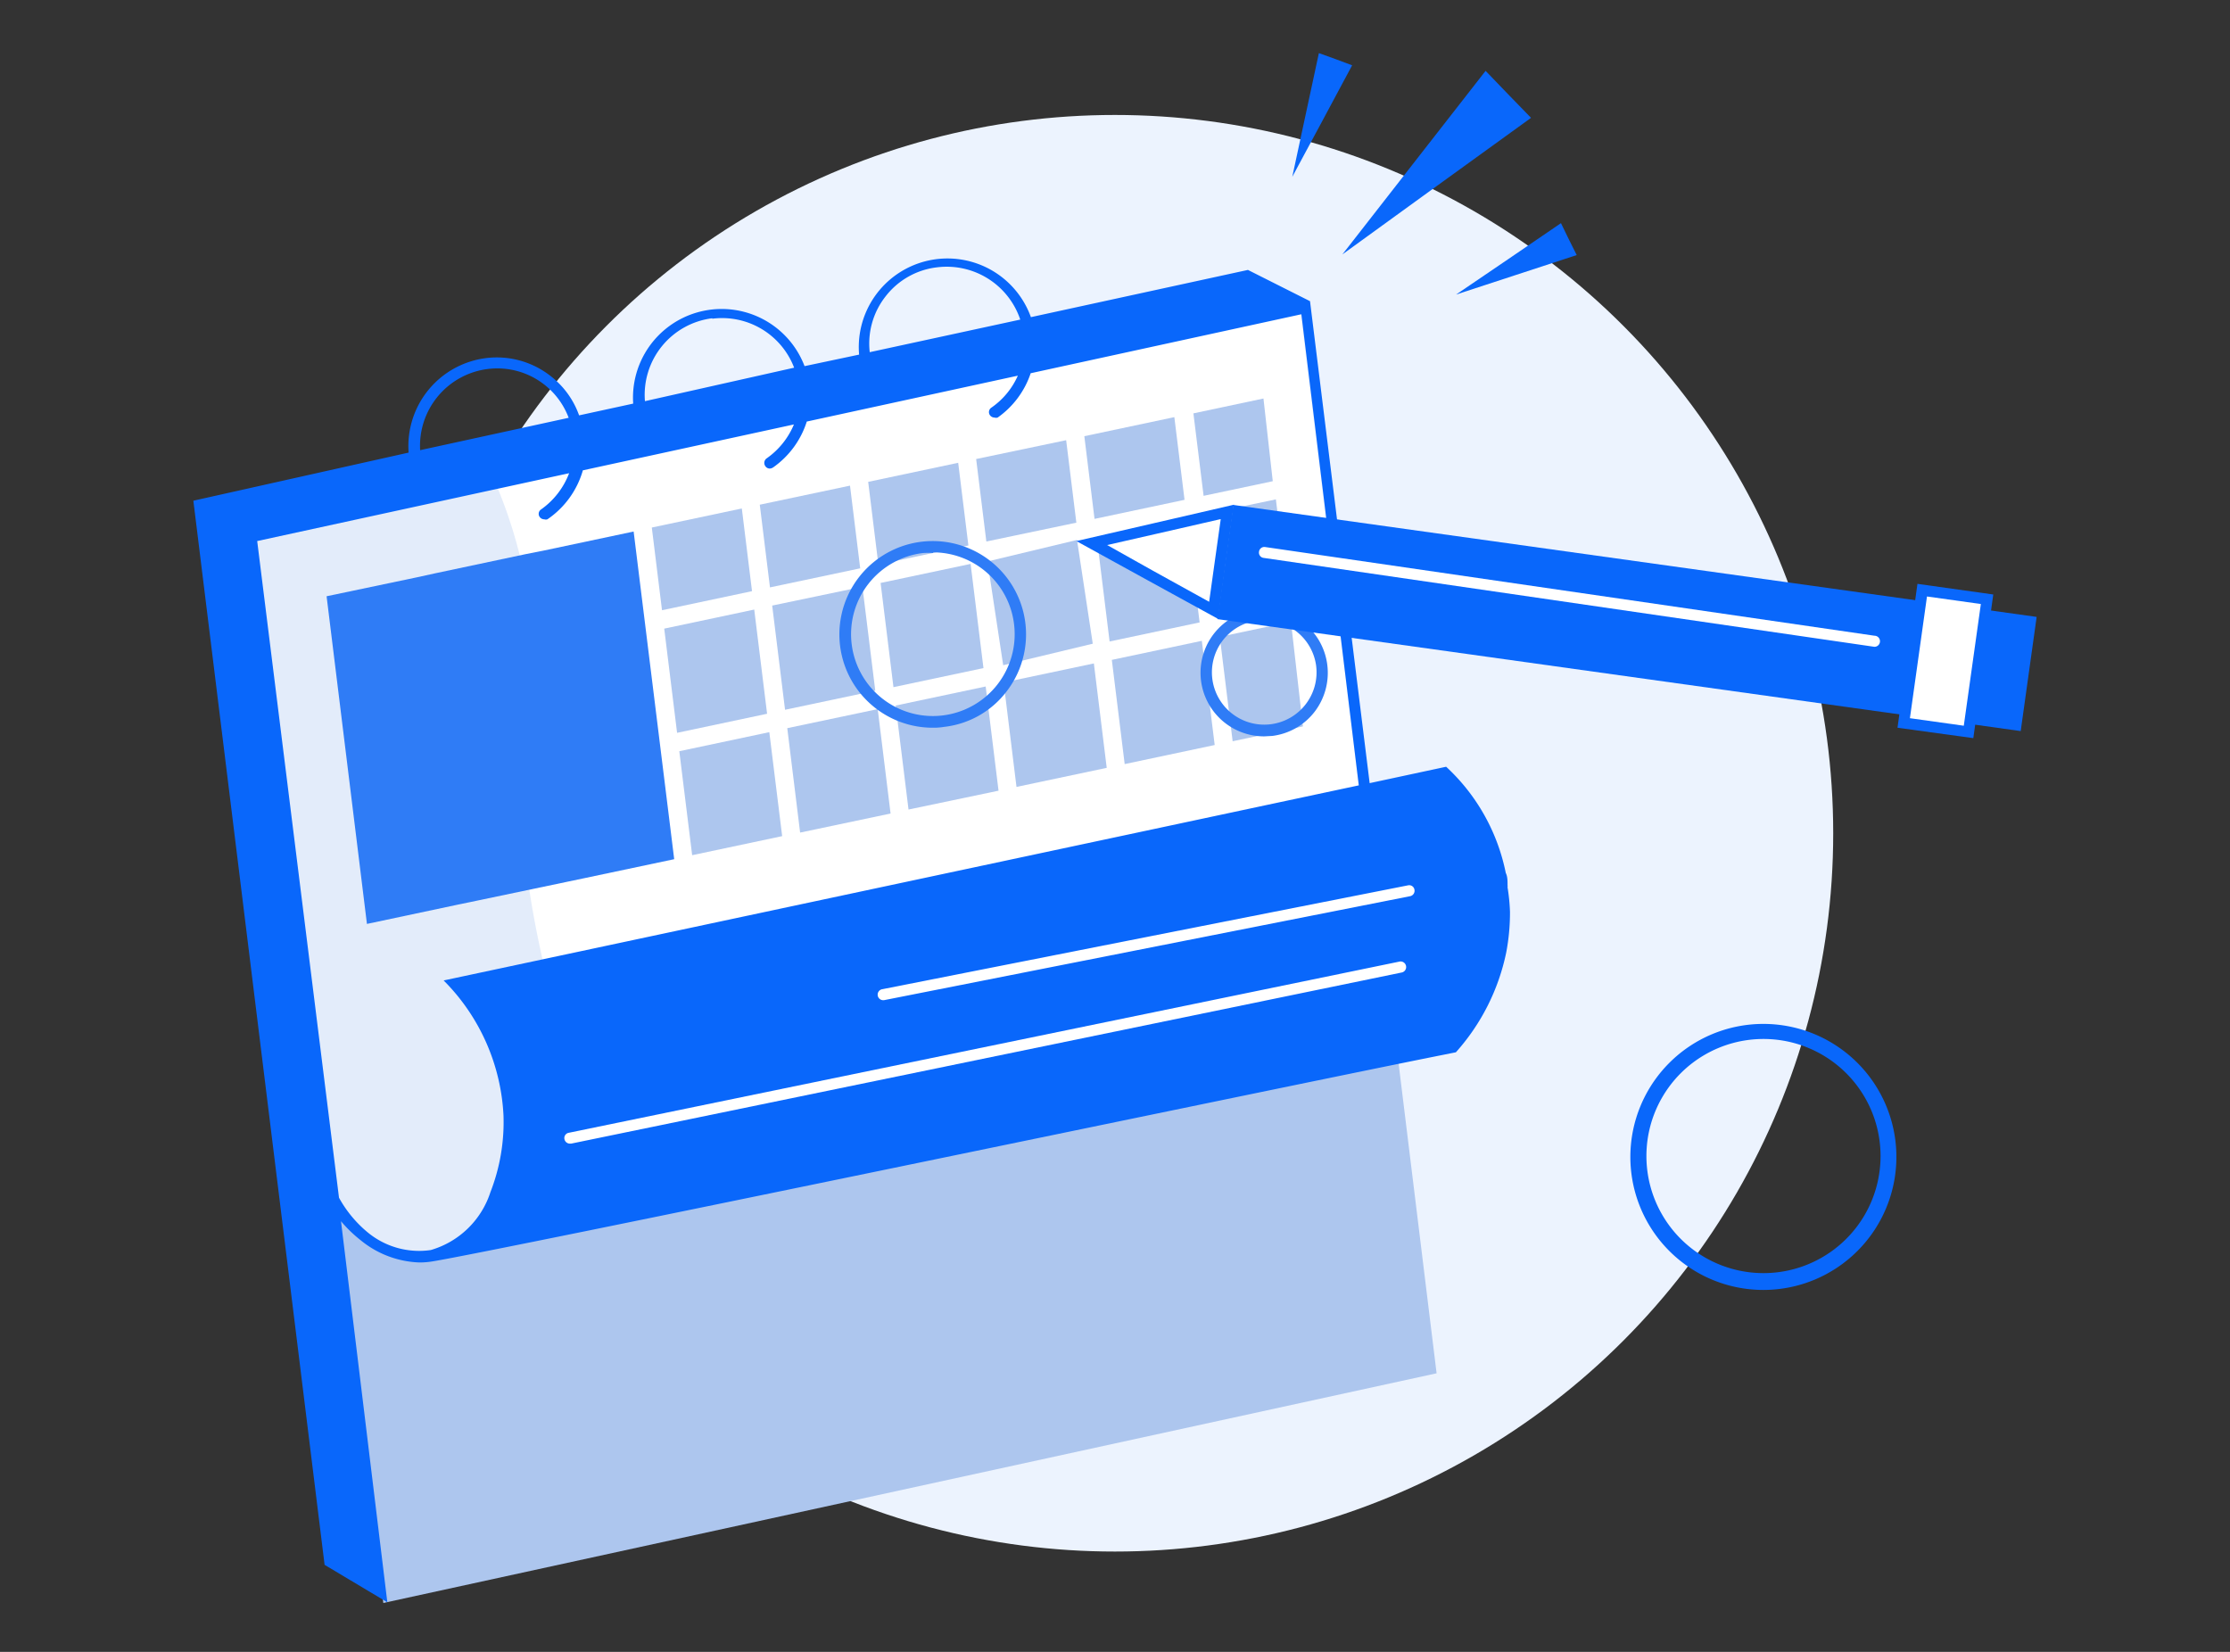 <svg xmlns="http://www.w3.org/2000/svg" viewBox="0 0 1080 800" id="ScheduleMeeting"><rect x="0" y="0" width="1080" height="800" fill="#333333" stroke="none"/><circle cx="539.965" cy="403.543" r="347.868" fill="#ecf3fe" class="colorecf3fe svgShape"></circle><g fill="#000000" class="color000000 svgShape"><path fill="#ffffff" d="M103.734,250.546Q121.665,406.442,146.681,569.317c5.69,37.041,11.703,73.653,17.823,109.943L680.937,566.418Q655.169,357.698,629.508,149.084Z" class="colorffffff svgShape"></path><path d="M308.912,609.257,155.7,645.655,112.002,254.626,232.896,218.873A231.697,231.697,0,0,1,256.087,291.023a225.47,225.47,0,0,1-1.288,72.15C248.572,401.611,255.443,471.506,308.912,609.257Z" style="isolation:isolate" fill="#dce7f9" opacity=".8" class="colordce7f9 svgShape"></path><path fill="#adc6ee" d="M156.559,571.25,185.655,776.32,695.754,665.088l-19.863-161.909L217.113,605.177a40.37,40.37,0,0,1-18.682,3.006A53.683,53.683,0,0,1,156.559,571.25Z" class="coloradd3ee svgShape"></path><polygon fill="#2f7cf6" points="306.872 257.417 326.52 416.105 282.822 425.339 274.125 427.164 230.534 436.29 221.73 438.115 177.71 447.456 158.169 288.768 202.189 279.535 210.994 277.602 254.584 268.369 263.281 266.651 306.872 257.417" class="colorf6a02f svgShape"></polygon><polygon fill="#adc6ee" points="359.267 246.251 364.206 286.299 320.615 295.532 315.676 255.485 359.267 246.251" class="coloradd3ee svgShape"></polygon><polygon fill="#adc6ee" points="411.662 235.192 416.6 275.24 372.902 284.474 367.963 244.426 411.662 235.192" class="coloradd3ee svgShape"></polygon><polygon fill="#adc6ee" points="464.057 224.134 468.995 264.181 425.405 273.415 420.466 233.367 464.057 224.134" class="coloradd3ee svgShape"></polygon><polygon fill="#adc6ee" points="516.344 213.182 521.283 253.123 477.692 262.249 472.753 222.308 516.344 213.182" class="coloradd3ee svgShape"></polygon><polygon fill="#adc6ee" points="568.739 202.016 573.678 242.064 530.087 251.297 525.148 211.25 568.739 202.016" class="coloradd3ee svgShape"></polygon><path fill="#adc6ee" d="M611.9,192.997l4.509,40.048-33.498,7.086-4.939-39.94Z" class="coloradd3ee svgShape"></path><polygon fill="#adc6ee" points="617.913 241.849 624.677 296.713 623.711 292.419 589.675 299.505 583.448 249.043 617.913 241.849" class="coloradd3ee svgShape"></polygon><polygon fill="#adc6ee" points="574.751 250.975 580.979 301.438 537.388 310.671 531.161 260.209 574.751 250.975" class="coloradd3ee svgShape"></polygon><polygon fill="#adc6ee" points="372.58 354.584 378.807 404.939 335.217 414.172 328.989 363.817 372.58 354.584" class="coloradd3ee svgShape"></polygon><polygon fill="#adc6ee" points="425.082 343.418 431.31 393.987 387.504 403.221 381.277 352.651 425.082 343.418" class="coloradd3ee svgShape"></polygon><polygon fill="#adc6ee" points="477.37 332.466 483.597 382.929 440.006 392.055 433.779 341.7 477.37 332.466" class="coloradd3ee svgShape"></polygon><polygon fill="#adc6ee" points="529.765 321.3 535.992 371.87 492.294 381.104 486.067 330.534 529.765 321.3" class="coloradd3ee svgShape"></polygon><polygon fill="#adc6ee" points="582.052 310.349 588.28 360.811 544.689 370.045 538.462 319.582 582.052 310.349" class="coloradd3ee svgShape"></polygon><path fill="#adc6ee" d="M625.214,301.115l5.798,50.677L596.976,358.986,590.749,308.416Z" class="coloradd3ee svgShape"></path><polygon fill="#adc6ee" points="365.279 295.21 371.507 345.673 327.916 354.906 321.688 304.444 365.279 295.21" class="coloradd3ee svgShape"></polygon><polygon fill="#adc6ee" points="417.674 284.152 423.901 334.506 380.203 343.74 373.976 293.278 417.674 284.152" class="coloradd3ee svgShape"></polygon><polygon fill="#adc6ee" points="470.069 273.093 476.296 323.555 432.705 332.789 426.478 282.326 470.069 273.093" class="coloradd3ee svgShape"></polygon><polygon fill="#adc6ee" points="521.605 261.497 529.228 311.745 485.852 322.159 478.229 271.912 521.605 261.497" class="coloradd3ee svgShape"></polygon><path fill="#0967fb" d="M730.111,429.741h0a3.863,3.863,0,0,0,0-1.074c0-2.147,0-4.187-.859-5.905h0a95.663,95.663,0,0,0-28.882-51.429l-37.041,7.945L634.447,145.863l-30.063-15.139L499.273,153.594a42.947,42.947,0,0,0-83.209,18.145l-26.412,5.583a42.947,42.947,0,0,0-82.994,18.145l-26.197,5.69a41.658,41.658,0,0,0-13.743-19.004,42.195,42.195,0,0,0-31.566-8.697,42.947,42.947,0,0,0-37.256,45.738L93.642,242.493l63.561,515.359,30.385,18.145L165.148,591.435a64.421,64.421,0,0,0,9.556,9.234,47.349,47.349,0,0,0,28.345,10.737,38.008,38.008,0,0,0,6.549-.537c31.136-5.046,402.517-82.565,483.149-98.777l12.347-2.469a103.931,103.931,0,0,0,24.372-48.315,102.427,102.427,0,0,0,1.825-19.755h0A91.791,91.791,0,0,0,730.111,429.741ZM428.84,143.609a36.827,36.827,0,0,1,25.231-14.172,37.578,37.578,0,0,1,40.048,25.338l-72.902,15.783A36.934,36.934,0,0,1,428.84,143.609ZM344.987,154.345a37.364,37.364,0,0,1,39.618,23.728l-72.258,16.212A37.364,37.364,0,0,1,344.987,154.131ZM236.117,178.718a36.934,36.934,0,0,1,39.296,23.621l-71.936,15.676A37.471,37.471,0,0,1,236.117,178.718Zm7.73,361.611a93.302,93.302,0,0,1-6.335,37.041,42.947,42.947,0,0,1-28.882,28.023A39.081,39.081,0,0,1,178.032,596.803a57.979,57.979,0,0,1-13.85-16.749L124.563,262.034,275.628,229.18A37.9,37.9,0,0,1,262.1,246.681a2.577,2.577,0,0,0-.817,3.551q.031.05.065.099a2.792,2.792,0,0,0,2.255,1.181,2.47,2.47,0,0,0,1.503,0,42.947,42.947,0,0,0,17.179-23.728l102.213-22.225a37.686,37.686,0,0,1-13.206,16.427,2.684,2.684,0,0,0-.658,3.739l.014.019a2.577,2.577,0,0,0,2.147,1.181,3.221,3.221,0,0,0,1.611-.537,42.947,42.947,0,0,0,16.32-22.225l102.213-22.225a37.041,37.041,0,0,1-12.777,15.461,2.577,2.577,0,0,0-.817,3.551q.031.05.065.099a2.792,2.792,0,0,0,2.255,1.181,2.47,2.47,0,0,0,1.503,0,42.947,42.947,0,0,0,15.998-21.473L630.26,152.198l27.808,228.154L214.859,474.834A99.421,99.421,0,0,1,243.848,540.328Z" class="color0f2664 svgShape"></path><path fill="#ffffff" d="M276.058 553.856a2.684 2.684 0 01-2.684-2.147 2.577 2.577 0 011.951-3.078q.097-.022.196-.036l402.195-82.887a2.684 2.684 0 013.216 2.017l.005.023a2.684 2.684 0 01-2.017 3.216l-.023.005-402.303 82.887zM427.552 484.39a2.684 2.684 0 01-.537-5.261l254.888-50.355a2.577 2.577 0 013.091 1.93q.013.054.023.11a2.684 2.684 0 01-2.042 3.2q-.052.012-.105.021L428.089 484.39z" class="colorffffff svgShape"></path></g><g fill="#000000" class="color000000 svgShape"><polygon fill="#0967fb" points="759.744 115.801 763.609 123.531 734.405 133.087 705.202 142.642 730.648 125.356 755.986 108.07 759.744 115.801" class="color0f2664 svgShape"></polygon><polygon fill="#0967fb" points="646.794 28.619 654.847 31.625 640.352 58.682 625.858 85.631 632.3 55.676 638.742 25.72 646.794 28.619" class="color0f2664 svgShape"></polygon><polygon fill="#0967fb" points="730.433 45.69 741.492 57.071 695.754 90.14 650.123 123.209 684.802 78.759 719.482 34.31 730.433 45.69" class="color0f2664 svgShape"></polygon></g><g fill="#000000" class="color000000 svgShape"><path fill="#2f7cf6" d="M451.924 352.437a45.201 45.201 0 1135.431-17.393 44.128 44.128 0 01-29.955 16.964A31.353 31.353 0 01451.924 352.437zm0-84.605a38.112 38.112 0 00-4.939 0 39.618 39.618 0 1044.134 34.517l-.006-.052h0a39.511 39.511 0 00-39.189-34.787zM612.222 356.624a30.814 30.814 0 1130.599-34.572h0a31.029 31.029 0 01-6.227 22.762 30.707 30.707 0 01-20.4 11.596zm0-56.153a14.71 14.71 0 00-3.114 0 25.338 25.338 0 1028.306 21.974q-.032-.251-.068-.501h0a25.339 25.339 0 00-25.016-21.473z" class="colorf6a02f svgShape"></path></g><rect width="55.831" height="33.498" x="937.994" y="307.348" fill="#0967fb" transform="rotate(-82.05 965.909 324.097)" class="color0f2664 svgShape"></rect><rect width="55.831" height="344.754" x="736.267" y="123.658" fill="#0967fb" transform="rotate(-82.05 764.182 296.035)" class="color0f2664 svgShape"></rect><polygon fill="#ffffff" points="528.799 263.215 594.399 248.076 587.743 295.64 528.799 263.215" class="colorffffff svgShape"></polygon><path fill="#0967fb" d="M591.178,251.619,588.387,271.482l-2.792,19.97-27.378-15.139-22.01-12.347,24.48-5.583,30.492-6.979m6.442-6.979-38.115,8.804L521.283,262.034l34.357,18.897,34.25,18.789,3.758-27.486,3.865-27.593Z" class="color0f2664 svgShape"></path><path fill="#ffffff" d="M907.051,313.14h0L612.008,270.194a2.577,2.577,0,0,1-2.278-2.845q.009-.081.023-.162a2.577,2.577,0,0,1,2.845-2.278q.081.009.162.023l295.043,42.947a2.684,2.684,0,1,1,0,5.368Z" class="colorffffff svgShape"></path><rect width="64.947" height="31.776" x="911.219" y="305.218" fill="#ffffff" transform="rotate(-81.951 943.693 321.105)" class="colorffffff svgShape"></rect><path fill="#0967fb" d="M955.688,357.483l-36.719-5.046,9.663-69.681,36.719,5.154Zm-30.707-9.663,26.09,3.65,8.267-58.944-26.09-3.65Z" class="color0f2664 svgShape"></path><g fill="#000000" class="color000000 svgShape"><path fill="#0967fb" d="M854.012,624.718a64.42,64.42,0,1,1,64.42-64.42A64.42,64.42,0,0,1,854.012,624.718Zm0-121.539a56.696,56.696,0,1,0,.107-0Z" class="color0f2664 svgShape"></path></g></svg>